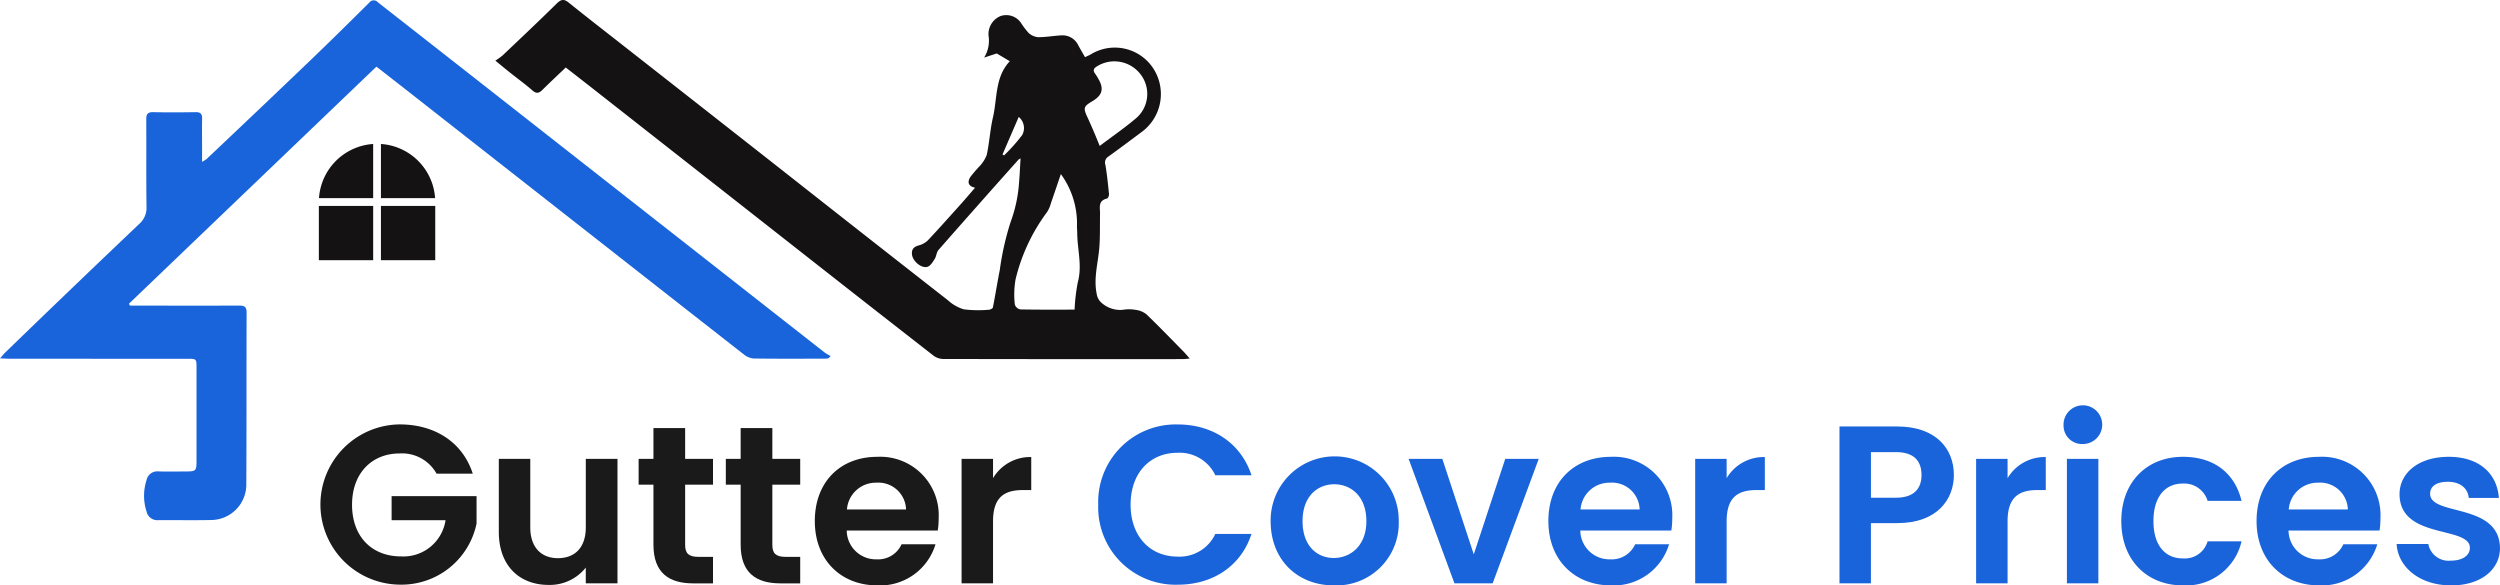 <svg xmlns="http://www.w3.org/2000/svg" xmlns:xlink="http://www.w3.org/1999/xlink" width="355.942" height="83.343" viewBox="0 0 355.942 83.343">
  <defs>
    <clipPath id="clip-path">
      <rect id="Rectangle_8" data-name="Rectangle 8" width="16.572" height="16.552" transform="translate(45.397 20.499)" fill="none"/>
    </clipPath>
  </defs>
  <g id="logo" transform="translate(-653 -39.5)">
    <path id="Path_6" data-name="Path 6" d="M67.307,67.44H62.156a5.617,5.617,0,0,0-5.248-2.88c-4,0-6.784,2.849-6.784,7.3,0,4.544,2.816,7.359,6.976,7.359a6.063,6.063,0,0,0,6.335-5.151H55.756V70.64H67.851v3.9a10.917,10.917,0,0,1-10.911,8.7,11.408,11.408,0,0,1-.032-22.815c4.992,0,8.959,2.528,10.4,7.007" transform="translate(653 39.5)" fill="#1a1a1a"/>
    <path id="Path_7" data-name="Path 7" d="M87.916,83.055H83.4v-2.24a6.538,6.538,0,0,1-5.28,2.464c-4.128,0-7.1-2.688-7.1-7.551v-10.4H75.5v9.759c0,2.849,1.568,4.384,3.937,4.384,2.431,0,3.967-1.535,3.967-4.384V65.328h4.512Z" transform="translate(653 39.5)" fill="#1a1a1a"/>
    <path id="Path_8" data-name="Path 8" d="M93.036,69.008H90.925v-3.68h2.111V60.945h4.512v4.383h3.967v3.68H97.548v8.575c0,1.184.48,1.7,1.888,1.7h2.079v3.776H98.7c-3.392,0-5.664-1.44-5.664-5.5Z" transform="translate(653 39.5)" fill="#1a1a1a"/>
    <path id="Path_9" data-name="Path 9" d="M105.452,69.008H103.34v-3.68h2.112V60.945h4.512v4.383h3.967v3.68h-3.967v8.575c0,1.184.479,1.7,1.887,1.7h2.08v3.776h-2.816c-3.392,0-5.663-1.44-5.663-5.5Z" transform="translate(653 39.5)" fill="#1a1a1a"/>
    <path id="Path_10" data-name="Path 10" d="M124.906,83.343c-5.15,0-8.895-3.584-8.895-9.151,0-5.6,3.648-9.151,8.895-9.151a8.323,8.323,0,0,1,8.737,8.767,10.584,10.584,0,0,1-.129,1.728H120.555a4.147,4.147,0,0,0,4.257,4.1,3.651,3.651,0,0,0,3.55-2.144h4.831a8.237,8.237,0,0,1-8.287,5.855m-4.318-10.815H129a3.939,3.939,0,0,0-4.224-3.808,4.115,4.115,0,0,0-4.19,3.808" transform="translate(653 39.5)" fill="#1a1a1a"/>
    <path id="Path_11" data-name="Path 11" d="M141.386,83.055h-4.479V65.328h4.479V68.08a6.147,6.147,0,0,1,5.439-3.007v4.7h-1.183c-2.655,0-4.256,1.024-4.256,4.448Z" transform="translate(653 39.5)" fill="#1a1a1a"/>
    <path id="Path_12" data-name="Path 12" d="M167.69,60.433c4.959,0,8.991,2.655,10.495,7.231h-5.152a5.631,5.631,0,0,0-5.375-3.2c-3.9,0-6.688,2.848-6.688,7.392,0,4.512,2.783,7.391,6.688,7.391a5.607,5.607,0,0,0,5.375-3.231h5.152c-1.5,4.607-5.536,7.231-10.495,7.231a11.012,11.012,0,0,1-11.327-11.391A11.038,11.038,0,0,1,167.69,60.433" transform="translate(653 39.5)" fill="#1964db"/>
    <path id="Path_13" data-name="Path 13" d="M189.9,83.343c-5.119,0-8.991-3.584-8.991-9.151a9.12,9.12,0,1,1,18.239,0,8.863,8.863,0,0,1-9.248,9.151m0-3.9c2.368,0,4.64-1.728,4.64-5.247,0-3.552-2.207-5.248-4.576-5.248s-4.511,1.7-4.511,5.248c0,3.519,2.048,5.247,4.447,5.247" transform="translate(653 39.5)" fill="#1964db"/>
    <path id="Path_14" data-name="Path 14" d="M205.353,65.329l4.479,13.6,4.481-13.6h4.768l-6.56,17.727h-5.439l-6.529-17.727Z" transform="translate(653 39.5)" fill="#1964db"/>
    <path id="Path_15" data-name="Path 15" d="M229.353,83.343c-5.151,0-8.9-3.584-8.9-9.151,0-5.6,3.647-9.151,8.9-9.151a8.322,8.322,0,0,1,8.736,8.767,10.581,10.581,0,0,1-.128,1.728H225a4.147,4.147,0,0,0,4.256,4.1,3.652,3.652,0,0,0,3.551-2.144h4.831a8.238,8.238,0,0,1-8.287,5.855m-4.319-10.815h8.415a3.939,3.939,0,0,0-4.224-3.808,4.117,4.117,0,0,0-4.191,3.808" transform="translate(653 39.5)" fill="#1964db"/>
    <path id="Path_16" data-name="Path 16" d="M245.833,83.055h-4.479V65.328h4.479V68.08a6.147,6.147,0,0,1,5.439-3.007v4.7h-1.183c-2.655,0-4.256,1.024-4.256,4.448Z" transform="translate(653 39.5)" fill="#1964db"/>
    <path id="Path_17" data-name="Path 17" d="M270.119,74.48h-3.743v8.575H261.9V60.721h8.222c5.376,0,8.064,3.039,8.064,6.912,0,3.391-2.3,6.847-8.064,6.847m-.191-3.616c2.527,0,3.647-1.248,3.647-3.231,0-2.048-1.12-3.264-3.647-3.264h-3.552v6.495Z" transform="translate(653 39.5)" fill="#1964db"/>
    <path id="Path_18" data-name="Path 18" d="M285.832,83.055h-4.479V65.328h4.479V68.08a6.147,6.147,0,0,1,5.439-3.007v4.7h-1.183c-2.655,0-4.256,1.024-4.256,4.448Z" transform="translate(653 39.5)" fill="#1964db"/>
    <path id="Path_19" data-name="Path 19" d="M293.8,60.593a2.755,2.755,0,1,1,2.751,2.623,2.626,2.626,0,0,1-2.751-2.623m.48,4.735h4.479V83.055H294.28Z" transform="translate(653 39.5)" fill="#1964db"/>
    <path id="Path_20" data-name="Path 20" d="M310.792,65.04c4.415,0,7.392,2.3,8.352,6.271h-4.832a3.484,3.484,0,0,0-3.552-2.463c-2.5,0-4.159,1.887-4.159,5.343s1.663,5.312,4.159,5.312a3.382,3.382,0,0,0,3.552-2.432h4.832a8.087,8.087,0,0,1-8.352,6.272c-5.12,0-8.768-3.584-8.768-9.152s3.648-9.151,8.768-9.151" transform="translate(653 39.5)" fill="#1964db"/>
    <path id="Path_21" data-name="Path 21" d="M330.183,83.343c-5.151,0-8.9-3.584-8.9-9.151,0-5.6,3.647-9.151,8.9-9.151a8.322,8.322,0,0,1,8.736,8.767,10.581,10.581,0,0,1-.128,1.728H325.832a4.147,4.147,0,0,0,4.256,4.1,3.652,3.652,0,0,0,3.551-2.144h4.831a8.238,8.238,0,0,1-8.287,5.855m-4.319-10.815h8.415a3.939,3.939,0,0,0-4.224-3.808,4.117,4.117,0,0,0-4.191,3.808" transform="translate(653 39.5)" fill="#1964db"/>
    <path id="Path_22" data-name="Path 22" d="M348.966,83.343c-4.447,0-7.551-2.592-7.743-5.888h4.512a2.942,2.942,0,0,0,3.2,2.368c1.76,0,2.719-.8,2.719-1.824,0-3.168-10.015-1.152-10.015-7.647,0-2.944,2.624-5.312,7.008-5.312,4.287,0,6.879,2.336,7.134,5.856h-4.287c-.128-1.376-1.216-2.3-2.975-2.3-1.664,0-2.529.672-2.529,1.7,0,3.232,9.824,1.216,9.952,7.711,0,3.04-2.656,5.344-6.976,5.344" transform="translate(653 39.5)" fill="#1964db"/>
    <path id="Path_23" data-name="Path 23" d="M18.371,43.23,53.592,9.488c1.54,1.2,3.04,2.367,4.535,3.539Q74.912,26.188,91.7,39.343q7.09,5.559,14.19,11.108a2.583,2.583,0,0,0,1.4.591c3.4.05,6.807.027,10.21.023a3.991,3.991,0,0,0,.476-.058l.284-.317a7.818,7.818,0,0,1-.885-.527Q95.642,33.129,73.918,16.088,63.867,8.206,53.81.333a.787.787,0,0,0-1.254.061c-2.741,2.715-5.482,5.43-8.268,8.1q-7.423,7.111-14.9,14.167a4.715,4.715,0,0,1-.618.379V20.572c0-1.223-.024-2.446.008-3.668.018-.673-.218-.945-.916-.935-2.015.031-4.032.042-6.047,0-.82-.019-1,.323-.99,1.06.025,4.13-.02,8.261.034,12.391A3.047,3.047,0,0,1,19.8,31.905q-9.578,9.1-19.072,18.3c-.207.2-.385.43-.726.813.554.025.927.057,1.3.057q12.688.008,25.378.008c1.3,0,1.3.007,1.3,1.312V65.679c0,1.35-.1,1.442-1.482,1.447-1.322,0-2.645.038-3.965-.01a1.565,1.565,0,0,0-1.671,1.249,7.228,7.228,0,0,0,.012,4.487,1.553,1.553,0,0,0,1.607,1.208c2.511-.024,5.023.033,7.534-.021a5.05,5.05,0,0,0,5.054-5.048v-.012c.044-8.162.015-16.324.042-24.486,0-.817-.333-.989-1.067-.986-4.527.022-9.054.008-13.581.006H18.5l-.132-.276" transform="translate(653 39.5)" fill="#1964db"/>
    <path id="Path_24" data-name="Path 24" d="M154.48,8.138c-.33-.578-.642-1.112-.941-1.652a2.481,2.481,0,0,0-2.4-1.452c-1.109.058-2.214.262-3.32.261a2.294,2.294,0,0,1-1.353-.592,10.423,10.423,0,0,1-1.075-1.4,2.529,2.529,0,0,0-2.944-1.013,2.777,2.777,0,0,0-1.707,2.731,4.607,4.607,0,0,1-.621,3.178l1.792-.59,1.862,1.109c-2.134,2.26-1.767,5.276-2.4,8-.407,1.753-.5,3.576-.884,5.337a4.826,4.826,0,0,1-1.069,1.66,19.216,19.216,0,0,0-1.277,1.5c-.383.626-.391,1.275.686,1.512-.734.845-1.363,1.591-2.015,2.317-1.563,1.74-3.117,3.489-4.721,5.19a2.939,2.939,0,0,1-1.294.707c-.675.195-1.017.523-.958,1.255.076.948,1.315,2.06,2.217,1.788.42-.127.751-.691,1.024-1.12.245-.385.25-.948.539-1.277q5.671-6.461,11.4-12.871a1.62,1.62,0,0,1,.282-.164c-.067,1.129-.11,2.188-.2,3.242a20.1,20.1,0,0,1-1.226,5.849,39.763,39.763,0,0,0-1.53,6.8c-.354,1.773-.63,3.561-.983,5.334-.029.147-.383.32-.589.324a16.91,16.91,0,0,1-3.549-.059,5.854,5.854,0,0,1-2.254-1.283q-12.06-9.427-24.087-18.9Q99.7,15.076,88.506,6.308C85.99,4.335,83.461,2.379,80.972.372c-.686-.554-1.093-.473-1.714.136-2.532,2.5-5.125,4.94-7.706,7.391a10.027,10.027,0,0,1-1.026.735c.866.707,1.486,1.224,2.119,1.727,1.056.84,2.152,1.632,3.166,2.519.562.491.934.393,1.405-.072,1.076-1.062,2.18-2.1,3.334-3.2,1.475,1.151,2.9,2.258,4.32,3.372l32.4,25.429q7.8,6.122,15.629,12.217a2.357,2.357,0,0,0,1.337.483q17.1.039,34.2.018c.252,0,.5-.042.955-.081-.358-.4-.6-.7-.858-.963-1.757-1.786-3.5-3.594-5.3-5.328a3.086,3.086,0,0,0-1.55-.639,5.422,5.422,0,0,0-1.876,0,4.016,4.016,0,0,1-3.046-1.068,2.1,2.1,0,0,1-.625-1.256c-.438-2.155.177-4.256.368-6.383.146-1.633.081-3.286.116-4.929.019-.87-.344-1.9.994-2.213.14-.032.3-.417.282-.621-.139-1.4-.279-2.807-.518-4.194a.989.989,0,0,1,.43-1.16c1.63-1.171,3.234-2.379,4.844-3.578a6.7,6.7,0,0,0,1.516-9.023,6.547,6.547,0,0,0-8.824-1.976c-.245.151-.518.257-.868.427M153,44.084c-2.662,0-5.2.021-7.74-.031a1.049,1.049,0,0,1-.768-.673,12.414,12.414,0,0,1,.1-3.6,26.273,26.273,0,0,1,4.481-9.58,4.336,4.336,0,0,0,.545-1.245c.477-1.364.935-2.736,1.423-4.171a11.921,11.921,0,0,1,2.3,7.188c-.028.392.03.79.031,1.185.009,2.331.731,4.634.089,7a26.611,26.611,0,0,0-.466,3.929m3.582-23.3c-.348-.847-.614-1.514-.9-2.174s-.574-1.325-.879-1.979c-.583-1.251-.512-1.49.689-2.2,1.5-.886,1.735-1.816.832-3.312a5.825,5.825,0,0,0-.367-.587c-.369-.476-.29-.78.249-1.1a4.684,4.684,0,0,1,6.253,1.237,4.555,4.555,0,0,1-.631,6.1c-1.62,1.387-3.39,2.6-5.251,4.006m-11.527-4.129a2.066,2.066,0,0,1,.5,2.567,24.994,24.994,0,0,1-2.589,2.909L142.731,22l2.311-5.352" transform="translate(653 39.5)" fill="#141212"/>
    <g id="Group_12" data-name="Group 12" transform="translate(653 39.5)">
      <g id="Group_11" data-name="Group 11" clip-path="url(#clip-path)">
        <path id="Path_25" data-name="Path 25" d="M54.236,28.212h7.713A8.284,8.284,0,0,0,54.236,20.5Z" fill="#141212"/>
        <path id="Path_26" data-name="Path 26" d="M53.13,28.212V20.5a8.284,8.284,0,0,0-7.713,7.713Z" fill="#141212"/>
        <rect id="Rectangle_6" data-name="Rectangle 6" width="7.734" height="7.734" transform="translate(54.236 29.317)" fill="#141212"/>
        <rect id="Rectangle_7" data-name="Rectangle 7" width="7.734" height="7.734" transform="translate(45.397 29.317)" fill="#141212"/>
      </g>
    </g>
  </g>
</svg>
